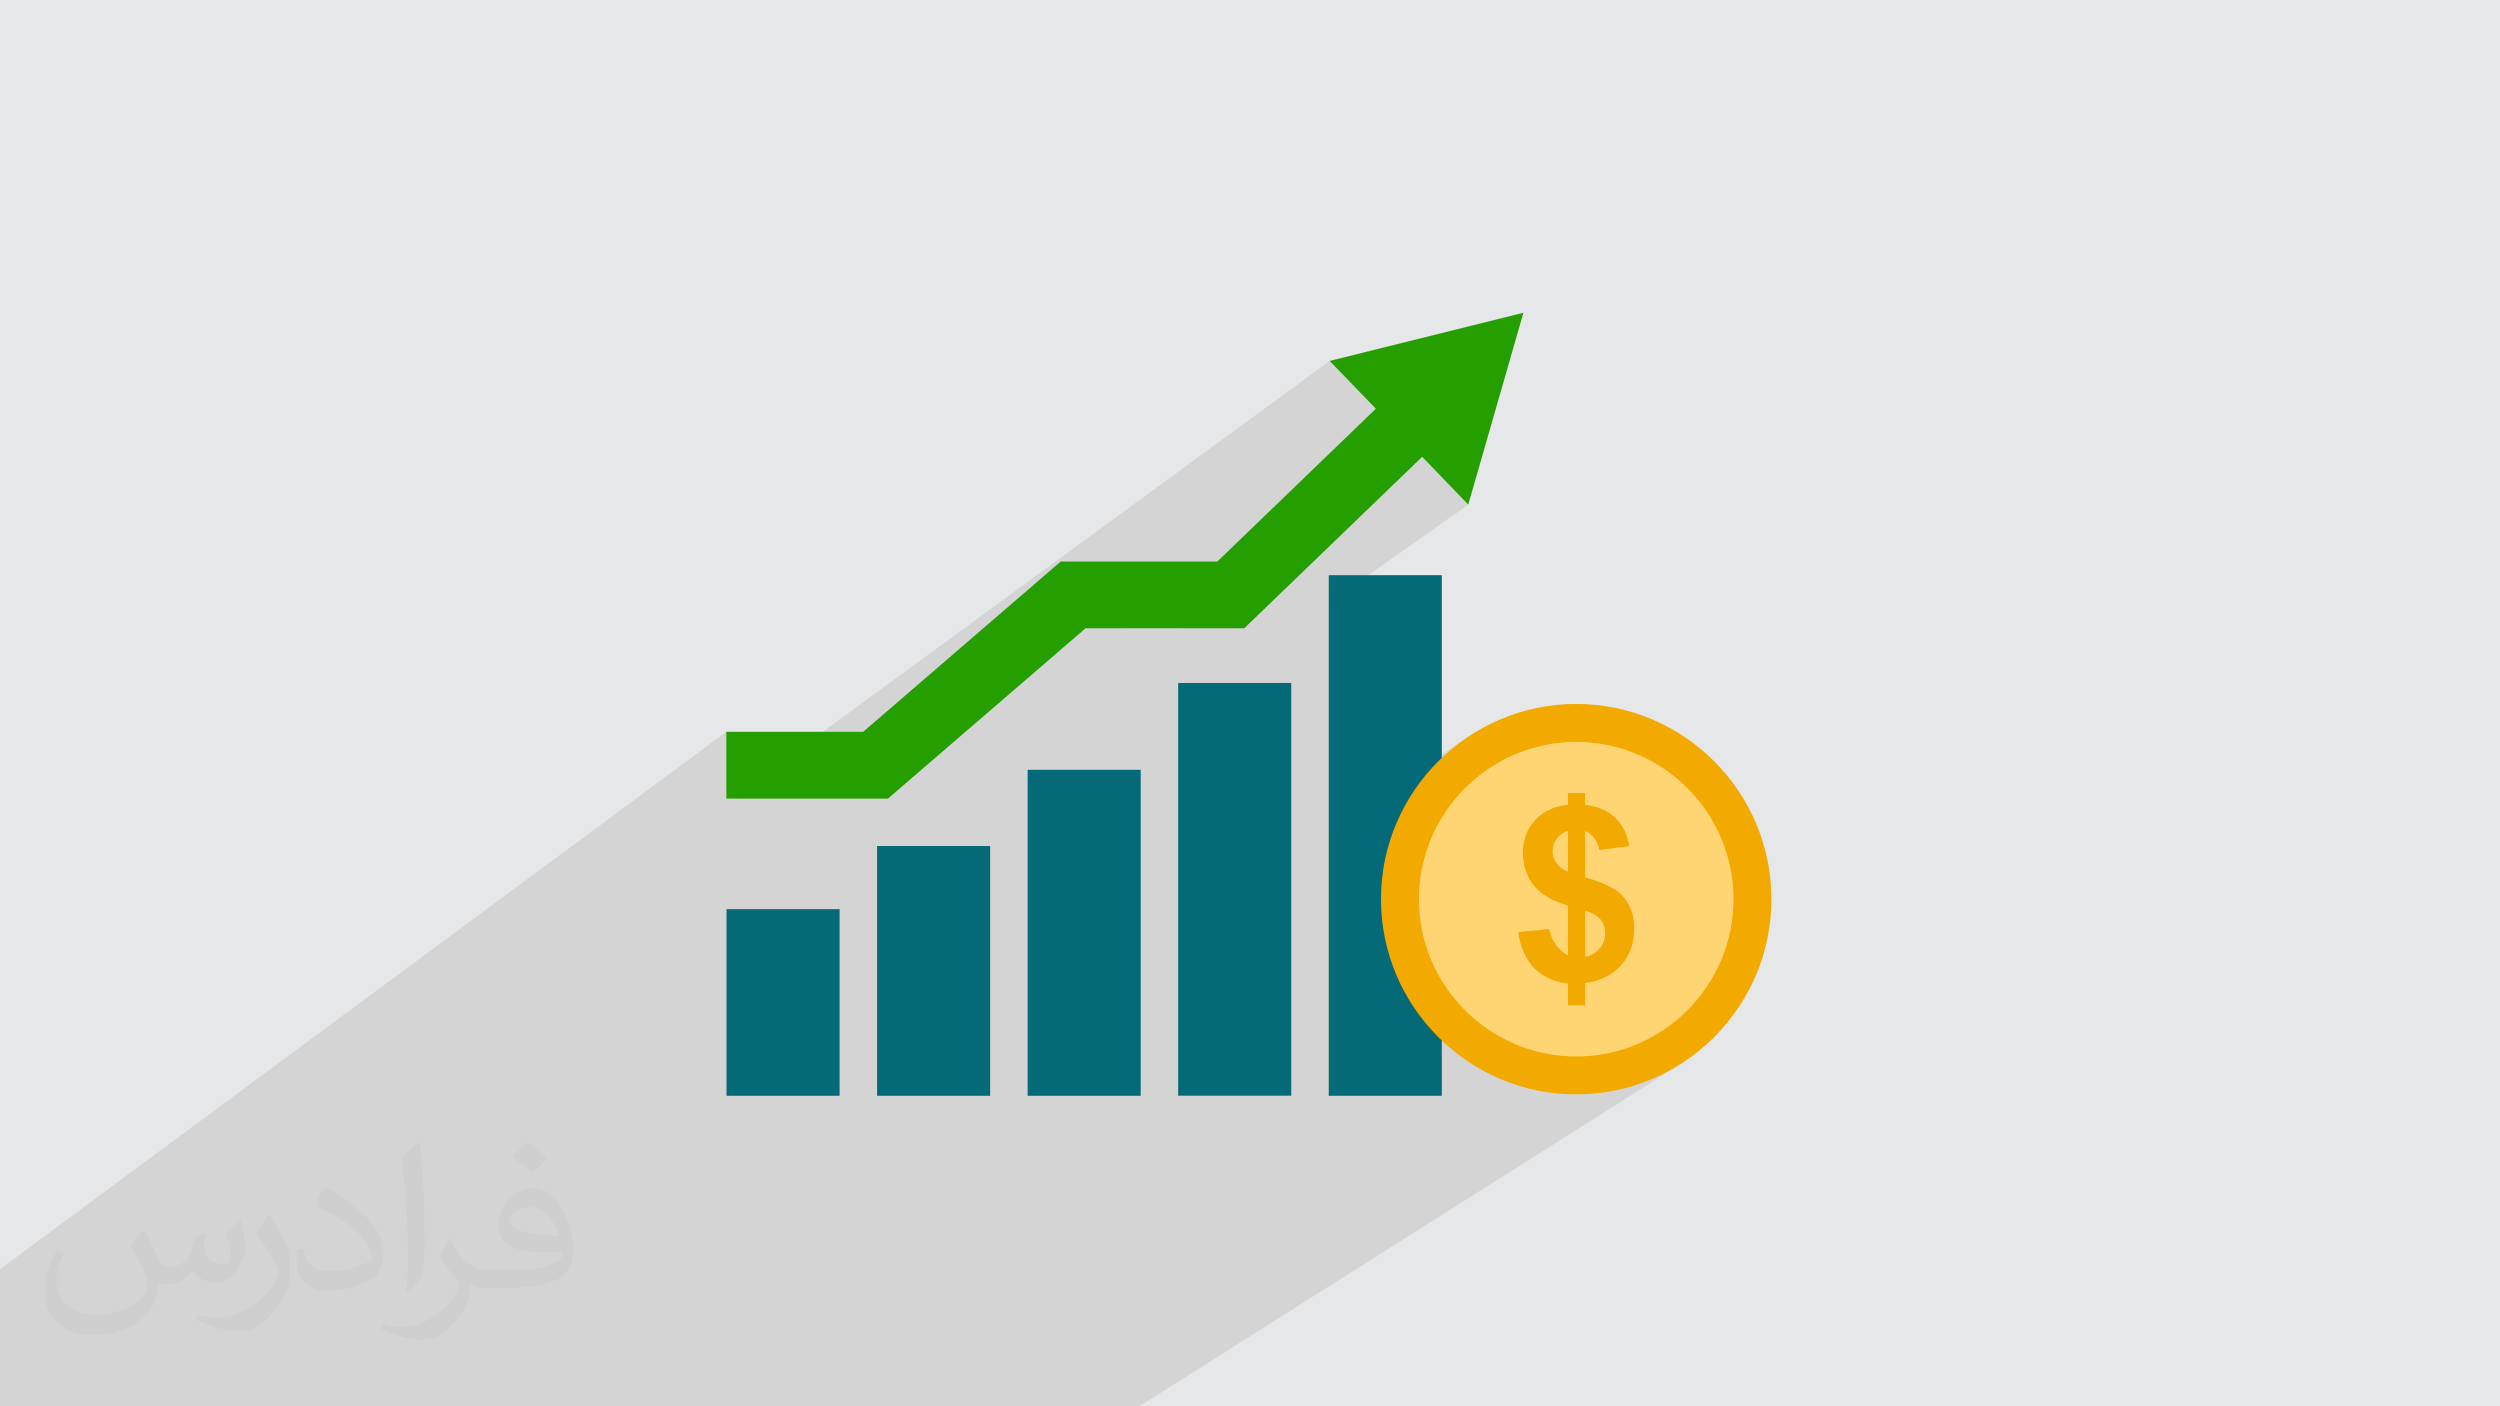 <?xml version="1.0" encoding="UTF-8"?>
<!DOCTYPE svg PUBLIC "-//W3C//DTD SVG 1.1//EN" "http://www.w3.org/Graphics/SVG/1.1/DTD/svg11.dtd">
<!-- Creator: CorelDRAW -->
<svg xmlns="http://www.w3.org/2000/svg" xml:space="preserve" width="3.703in" height="2.083in" version="1.1" style="shape-rendering:geometricPrecision; text-rendering:geometricPrecision; image-rendering:optimizeQuality; fill-rule:evenodd; clip-rule:evenodd"
viewBox="0 0 3703.33 2083.33"
 xmlns:xlink="http://www.w3.org/1999/xlink"
 xmlns:xodm="http://www.corel.com/coreldraw/odm/2003">
 <defs>
  <style type="text/css">
   <![CDATA[
    .fil0 {fill:#E6E7E8}
    .fil5 {fill:#F2A900}
    .fil6 {fill:#FFD573}
    .fil3 {fill:#046A78;fill-rule:nonzero}
    .fil4 {fill:#259E00;fill-rule:nonzero}
    .fil7 {fill:#F2A900;fill-rule:nonzero}
    .fil2 {fill:#373435;fill-opacity:0.031}
    .fil1 {fill:#373435;fill-opacity:0.102}
   ]]>
  </style>
 </defs>
 <g id="Layer_x0020_1">
  <polygon class="fil0" points="-3,0.07 3706.33,0.07 3706.33,2083.26 -3,2083.26 "/>
  <polygon class="fil1" points="1405.02,2083.26 1403.27,2083.26 1395.61,2083.26 1388.89,2083.26 1379.55,2083.26 1357.06,2083.26 1343.61,2083.26 1328.93,2083.26 1328.89,2083.26 1326.35,2083.26 1301.33,2083.26 1296.72,2083.26 1278.59,2083.26 1274.76,2083.26 1266.19,2083.26 1263.85,2083.26 1249.28,2083.26 1226.74,2083.26 1211,2083.26 1192.72,2083.26 1180.28,2083.26 1177.76,2083.26 1177.08,2083.26 1153.38,2083.26 1122.89,2083.26 1120.89,2083.26 1104.66,2083.26 1103.09,2083.26 1093.24,2083.26 1062.93,2083.26 1052.04,2083.26 1039.07,2083.26 1037.41,2083.26 1037.05,2083.26 1027.26,2083.26 1023.16,2083.26 999.53,2083.26 986.8,2083.26 979,2083.26 973.58,2083.26 970.54,2083.26 963.23,2083.26 924.94,2083.26 872.49,2083.26 840.57,2083.26 808.66,2083.26 787.87,2083.26 718.89,2083.26 628.91,2083.26 576.22,2083.26 417.26,2083.26 282.44,2083.26 233.23,2083.26 231.26,2083.26 218.77,2083.26 195.85,2083.26 137.63,2083.26 137.36,2083.26 62.93,2083.26 62.35,2083.26 52.59,2083.26 11.61,2083.26 -3,2083.26 -3,2081.15 -3,2017.58 -3,1983.09 -3,1978.07 -3,1972.9 -3,1882.27 1075.87,1084.14 1075.87,1183.03 1083.57,1183.03 1969.67,534.68 2038.07,605.5 1803.2,831.88 1665.62,930.78 1751.05,930.78 2106.69,676.74 2174.99,747.55 1968.3,893.43 1968.3,1232.11 2173.41,1092.38 2162.07,1100.45 2151.14,1109.05 2140.64,1118.15 2130.59,1127.74 2121,1137.79 2111.9,1148.3 2103.3,1159.22 2095.22,1170.57 2087.69,1182.3 2080.71,1194.41 2074.31,1206.88 2068.51,1219.69 2063.32,1232.81 2062.53,1235.14 2204.78,1138.92 2214.23,1132.85 2223.99,1127.23 2234.04,1122.07 2244.35,1117.39 2254.93,1113.21 2265.75,1109.54 2276.8,1106.39 2288.06,1103.78 2299.51,1101.72 2311.15,1100.24 2322.96,1099.33 2334.92,1099.03 2346.88,1099.33 2358.69,1100.24 2370.33,1101.72 2381.79,1103.78 2393.04,1106.39 2404.09,1109.54 2414.91,1113.21 2425.48,1117.39 2435.8,1122.07 2445.85,1127.23 2455.61,1132.85 2465.06,1138.92 2474.2,1145.43 2483.01,1152.36 2491.48,1159.69 2499.57,1167.42 2507.3,1175.52 2514.64,1183.98 2521.57,1192.79 2528.07,1201.93 2534.15,1211.39 2539.77,1221.15 2544.93,1231.19 2549.6,1241.51 2553.79,1252.08 2557.46,1262.9 2560.61,1273.95 2563.22,1285.2 2565.28,1296.66 2566.76,1308.3 2567.67,1320.11 2567.97,1332.07 2567.67,1344.03 2566.76,1355.84 2565.28,1367.48 2563.22,1378.94 2560.61,1390.2 2557.46,1401.24 2553.79,1412.06 2549.6,1422.64 2544.93,1432.96 2539.77,1443 2534.15,1452.76 2528.07,1462.22 2521.57,1471.36 2514.64,1480.17 2507.3,1488.63 2499.57,1496.74 2491.48,1504.46 2483.01,1511.8 2474.2,1518.72 2465.06,1525.23 2455.61,1531.3 2315.51,1620.56 2320.08,1620.9 2334.92,1621.28 2349.76,1620.9 2364.42,1619.78 2378.86,1617.94 2393.08,1615.39 2407.05,1612.15 2420.76,1608.24 2434.18,1603.68 2447.3,1598.49 2460.11,1592.69 2472.57,1586.29 2484.69,1579.31 1687.84,2083.26 1608.71,2083.26 1589.21,2083.26 1427.05,2083.26 1422.81,2083.26 "/>
  <path class="fil2" d="M215.02 1825.24c7,11 12,21 16,32 3,7 5,19 21,19 5,0 11,-1 17,-5 7,-3 12,-9 14,-17l6 -21 15 -7 1 1c-2,8 -3,16 -3,21 0,18 15,24 27,24 7,0 13,-4 13,-10 0,-8 -4,-23 -8,-35 7,-7 14,-14 22,-20l1 1c4,15 6,30 6,40 0,10 -4,20 -8,27 -7,14 -20,25 -36,25 -12,0 -25,-6 -34,-17l-1 0c-9,11 -22,20 -43,20l-7 0c-1,14 -4,24 -9,33 -13,25 -50,42 -85.01,42 -49,0 -74.01,-28 -74.01,-66 0,-23 8,-45 19,-60l10 4c-7,14 -12,27 -12,40 0,35 29,52 61,52 31,0 69.01,-19 75.01,-42 -3,-25 -12,-36 -26,-59 4,-8 10,-15 17,-23l1 0 0 0 0 0 0 0 4 1 0 0 0 0 0.02 -0.01 -0.01 0.01zm565.05 -133.01c10,6 20,14 30,23 -6,8 -12,15 -21,21 -10,-8 -20,-15 -30,-22 7,-8 14,-15 21,-22l0 0 0 0 0 0 0 0 0 0 0 0 0 0zm5 96.01c-17,0 -30,11 -30,19 0,17 33,23 73.01,23 -5,-20 -22,-42 -43,-42l0 0 0 0 -0.01 0zm-37 93.01c22,0 41,-1 55,-4 16,-4 30,-12 30,-18 0,-2 0,-3 -1,-5 -9,1 -19,1 -29,1 -29,0 -52,-7 -61,-23 -2,-5 -4,-10 -4,-16 0,-16 7,-32 19,-42 10,-9 21,-14 33,-14 21,0 37,16 48,42 6,14 11,30 11,51 0,14 -4,25 -12,34 -16,15 -45,21 -90.01,21l-20 0 0 0 -5 0c-11,0 -19,-2 -26,-7l-1 0c0,3 1,5 1,8 0,10 -3,23 -10,33 -20,30 -42,43 -60,43 -19,0 -42,-7 -63,-17l4 -7c7,3 16,5 29,5 34,0 78.01,-33 84.01,-64 -1,-3 -4,-6 -7,-10 -10,-12 -16,-22 -22,-32 5,-10 10,-18 14,-25l2 0c14,29 28,46 57,46l5 0 0 0 21 0 0 0 0 0 0 0 -2 0 0 0 0 0 0 0zm-147.01 31c3,-14 3,-29 3,-43l0 -21c0,-39 -5,-96.01 -9,-133.01 7,-8 17,-17 25,-23l2 1c5,47 7,101.01 7,151.01 0,13 -1,26 -2,35 -1,12 -8,21 -22,35l-3 -1 0 0 0 0 0 0 -1 -1 0 0 0 0 0 0zm-151.02 -62.01c1,18 10,33 41,33 20,0 36,-5 55,-14 3,-2 5,-4 5,-5 0,-12 -9,-27 -24,-41 -14,-13 -34,-25 -51,-32 -6,-3 -8,-5 -8,-8 0,-5 7,-16 13,-24l2 0c20,11 43,27 60,44 15,16 25,33 25,51 0,13 -4,26 -11,38 -22,11 -46,20 -70.01,20 -29,0 -48,-14 -48,-45 0,-3 0,-9 1,-16l10 0 0 0 0 0 0 0 0 -1 0 0 0 0 0 0 0.01 0zm-52 -52l18 29c7,11 13,22 13,41l0 24c0,19 -12,39 -32,60 -15,14 -29,20 -42,20 -19,0 -40,-6 -65,-17l3 -7c8,2 17,4 28,4 36,0 72.01,-26 89.01,-58 2,-4 3,-7 3,-9 0,-4 -2,-8 -4,-11 -9,-17 -19,-33 -30,-47 6,-9 12,-18 18,-27l2 0 0 0 -1 -2 0 0 0 0 0 0 -0.01 0z"/>
  <g id="_2279206429600">
   <g id="_2630123879456">
    <rect class="fil3" x="1968.3" y="852.1" width="167.51" height="771.23"/>
    <rect class="fil3" x="1745.27" y="1011.75" width="167.51" height="611.47"/>
    <rect class="fil3" x="1522.24" y="1140.4" width="167.51" height="482.94"/>
    <rect class="fil3" x="1299.21" y="1253.32" width="167.51" height="370.01"/>
    <rect class="fil3" x="1076.18" y="1346.86" width="167.51" height="276.46"/>
    <polygon class="fil4" points="1803.2,831.88 2038.07,605.5 1969.67,534.68 2256.7,463.33 2174.99,747.55 2106.69,676.74 1843.12,930.78 1608.04,930.78 1315.35,1183.03 1075.87,1183.03 1075.87,1084.14 1278.58,1084.14 1571.27,831.88 "/>
   </g>
   <g>
    <path class="fil5" d="M2334.92 1621.28c159.28,0 289.2,-129.91 289.2,-289.21 0,-159.28 -129.92,-289.2 -289.2,-289.2 -159.29,0 -289.2,129.92 -289.2,289.2 0,159.3 129.91,289.21 289.2,289.21z"/>
    <path class="fil6" d="M2334.92 1565.13c128.35,0 233.05,-104.69 233.05,-233.06 0,-128.35 -104.7,-233.04 -233.05,-233.04 -128.36,0 -233.05,104.69 -233.05,233.04 0,128.36 104.69,233.06 233.05,233.06z"/>
    <path class="fil7" d="M2311.31 1455.28c-15.17,-3.58 -27.89,-10.47 -38.09,-20.68 -12.65,-12.6 -20.7,-30.48 -24.23,-53.57l45.9 -4.92c1.85,9.35 5.39,17.46 10.54,24.24 1.88,2.49 3.85,4.73 5.88,6.71l0 48.22zm0 -117.49c-17.26,-6.4 -30.34,-15.09 -39.23,-26.11 -10.68,-13.31 -16.07,-29.45 -16.07,-48.41 0,-19.2 6.06,-35.34 18.18,-48.41 9.79,-10.53 22.17,-17.44 37.13,-20.8l0 42.85c-1.93,1.65 -3.66,3.51 -5.22,5.61 -4.07,5.64 -6.11,11.88 -6.11,18.65 0,6.18 1.86,11.99 5.57,17.28 1.58,2.24 3.51,4.3 5.76,6.17l0 53.17zm11.35 77.31l0 -73.61c-3.97,-1.13 -7.75,-2.38 -11.35,-3.71l0 -53.17c3.13,2.61 6.92,4.87 11.35,6.8l0 -60.83c-4.37,1.46 -8.12,3.58 -11.35,6.33l0 -42.85c3.63,-0.81 7.41,-1.42 11.35,-1.82l0 -17.39 25.43 0 0 17.39c5.27,0.65 10.23,1.61 14.88,2.9l0 48.18c-3.63,-5.42 -8.58,-9.49 -14.88,-12.2l0 68.69c5.27,1.43 10.24,2.94 14.88,4.52l0 51c-4.04,-2.51 -9,-4.61 -14.88,-6.27l0 68.51c5.65,-1.04 10.59,-3.07 14.88,-6.12l0 41.85c-4.7,1.34 -9.67,2.38 -14.88,3.14l0 32.87 -25.43 0 0 -32.04c-3.93,-0.47 -7.72,-1.14 -11.35,-1.99l0 -48.22c3.54,3.43 7.32,6.11 11.35,8.04zm40.31 -110.78c20.13,6.89 34.35,15.27 42.59,25.11 10.19,12.11 15.3,27.66 15.3,46.67 0,21.17 -6.43,39.06 -19.21,53.57 -9.91,11.25 -22.81,19.1 -38.69,23.62l0 -41.85c2.41,-1.7 4.6,-3.73 6.59,-6.07 5.52,-6.54 8.28,-14.16 8.28,-22.97 0,-7.86 -2.35,-14.58 -6.96,-20.28 -2.06,-2.53 -4.69,-4.8 -7.92,-6.81l0 -51zm0 -109.19c11.83,3.28 21.7,8.65 29.63,16.19 10.98,10.49 18,24.54 21.06,42.11l-44.45 5.81c-1.2,-6.21 -3.29,-11.52 -6.23,-15.93l0 -48.18z"/>
   </g>
  </g>
 </g>
</svg>
